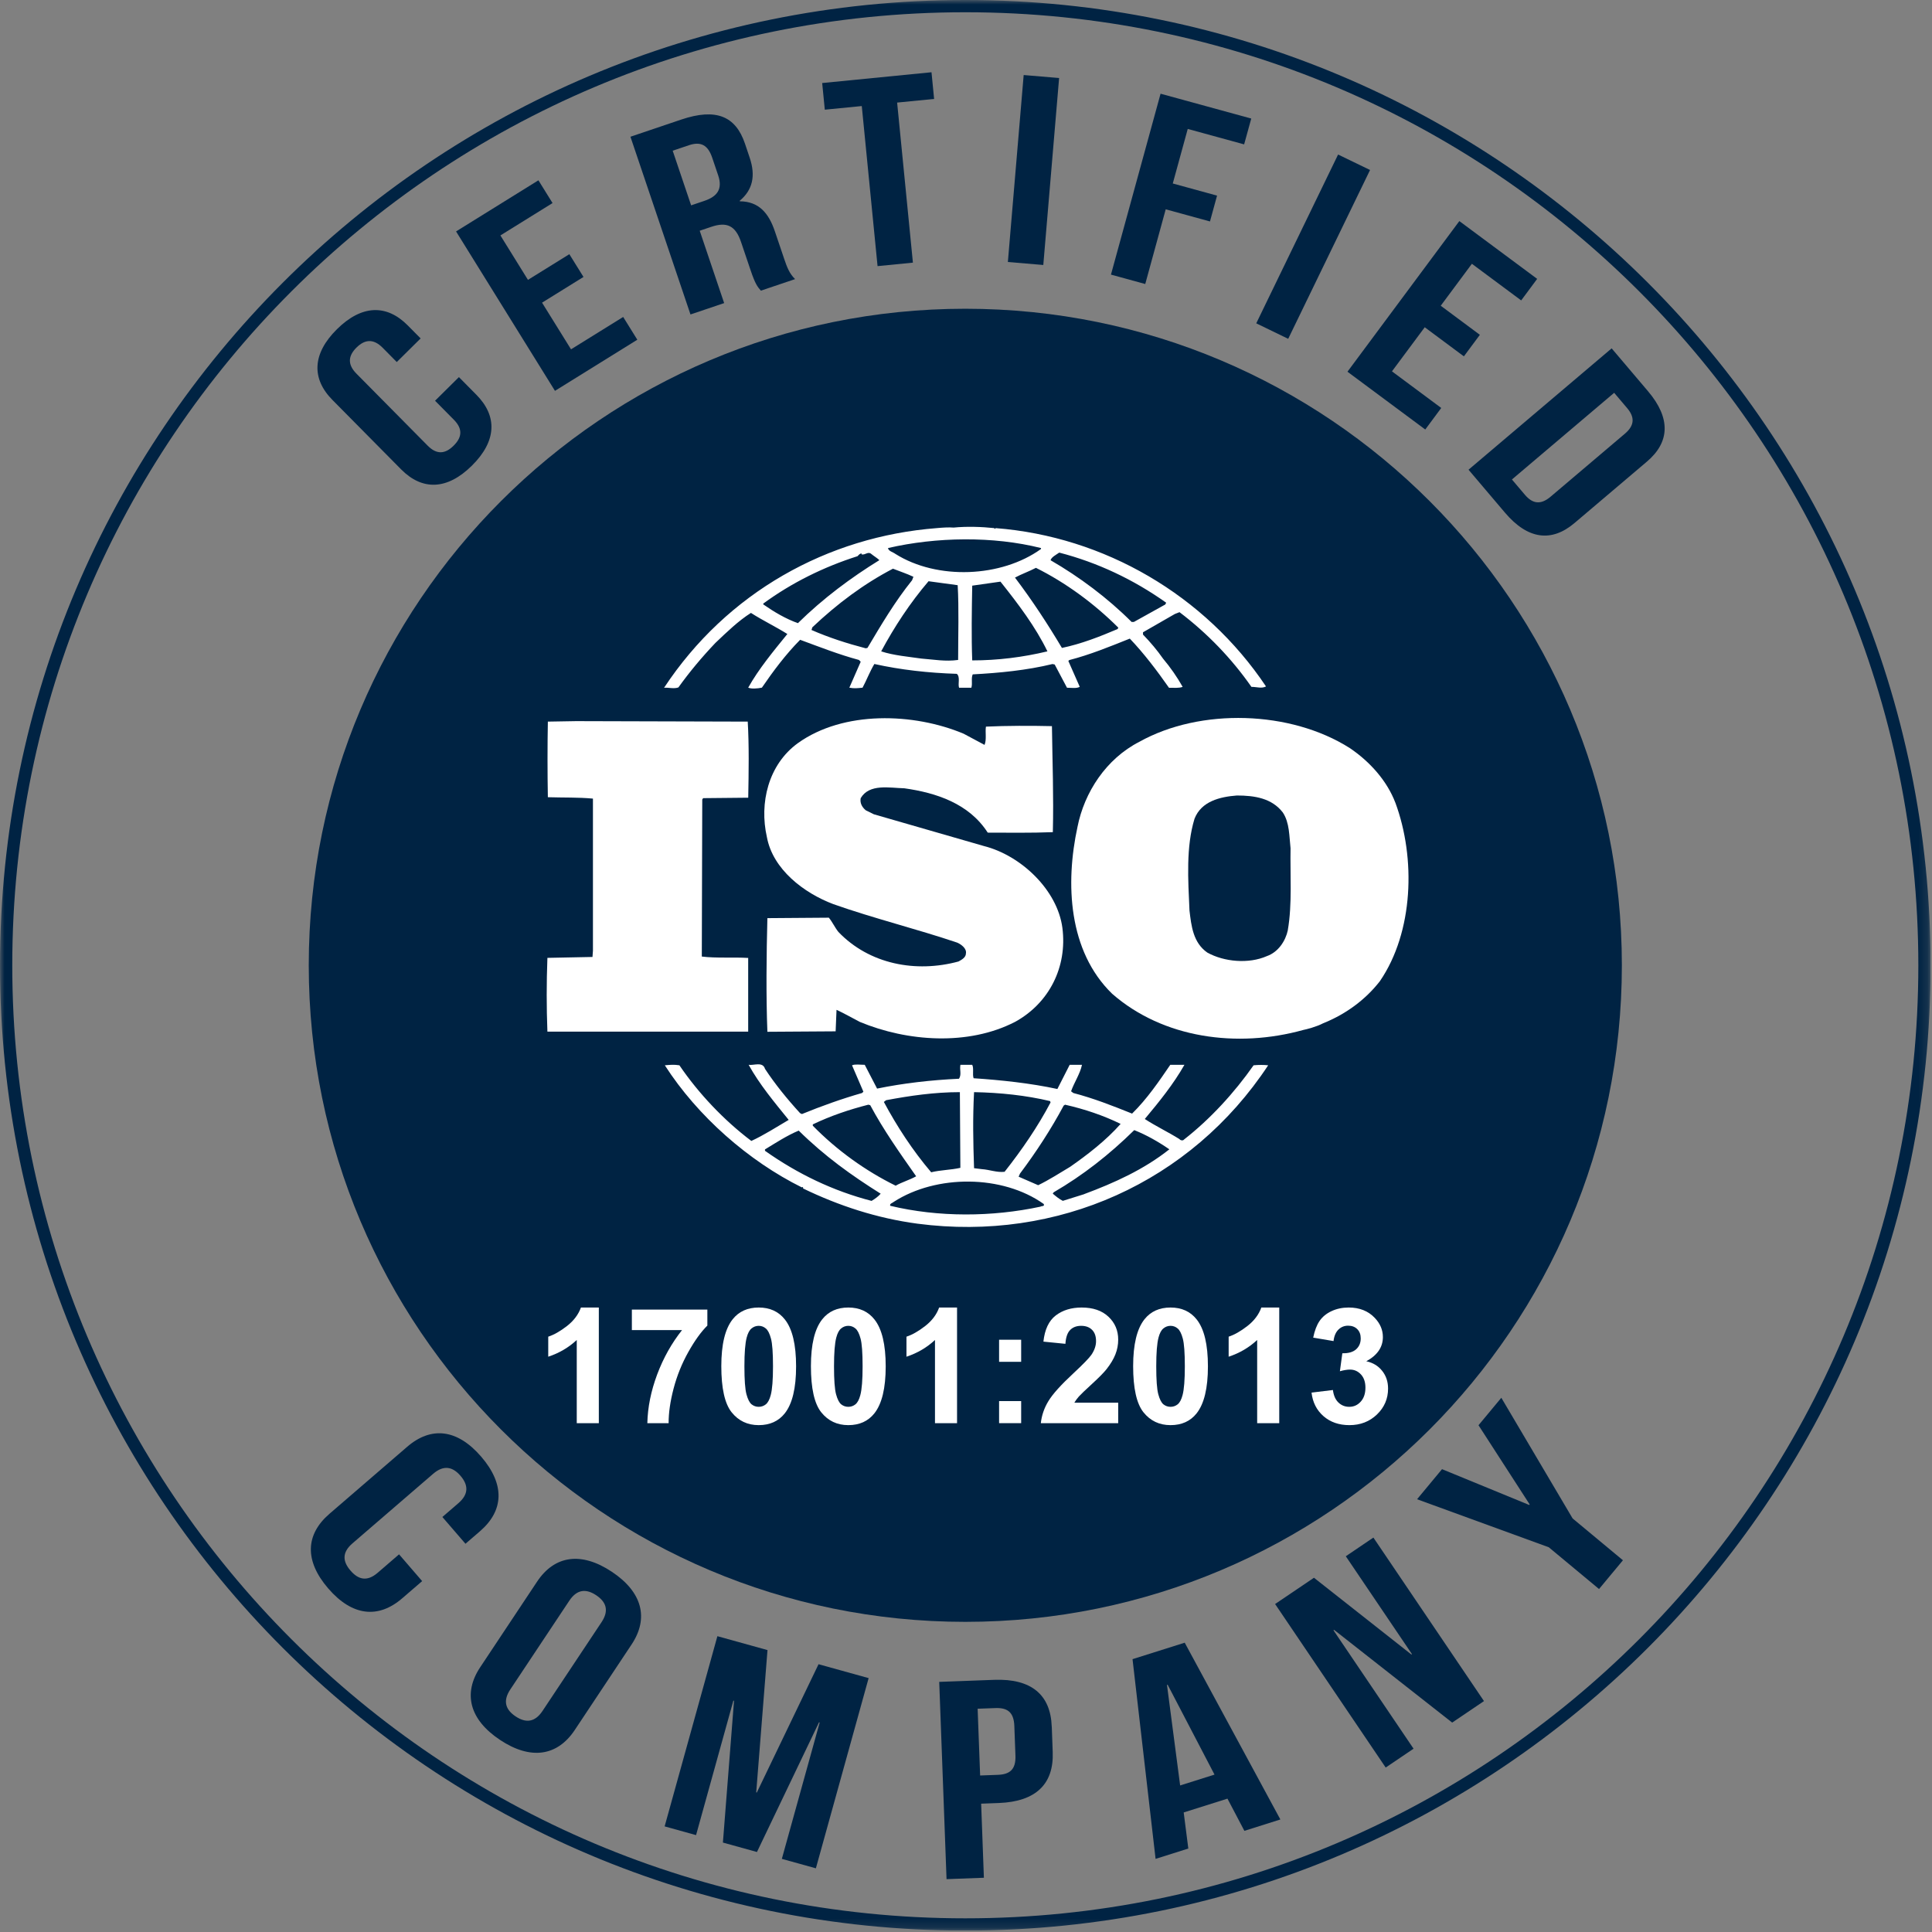 <svg width="212" height="212" viewBox="0 0 212 212" fill="none" xmlns="http://www.w3.org/2000/svg">
<rect x="0" y="0" width="212" height="212" fill="#808080" stroke="none"/>
<g clip-path="url(#clip0_2_200)">
<mask id="mask0_2_200" style="mask-type:luminance" maskUnits="userSpaceOnUse" x="0" y="0" width="212" height="212">
<path d="M211.841 0H0V211.841H211.841V0Z" fill="white"/>
</mask>
<g mask="url(#mask0_2_200)">
<path d="M105.924 211.173C164.052 211.173 211.174 164.05 211.174 105.923C211.174 47.794 164.052 0.672 105.924 0.672C47.796 0.672 0.674 47.794 0.674 105.923C0.674 164.05 47.796 211.173 105.924 211.173Z" stroke="#002343" stroke-width="1.345" stroke-miterlimit="10"/>
<path d="M105.924 177.967C145.712 177.967 177.968 145.711 177.968 105.923C177.968 66.134 145.712 33.879 105.924 33.879C66.135 33.879 33.88 66.134 33.88 105.923C33.88 145.711 66.135 177.967 105.924 177.967Z" fill="#002343"/>
<path d="M153.111 88.076C152.209 85.712 150.361 83.605 148.111 82.085C141.617 77.959 131.721 77.663 125.03 81.394C121.38 83.255 118.985 86.941 118.236 90.73C116.882 96.959 117.232 104.371 122.03 109.04C127.631 113.945 135.77 115.031 143.016 113.017C143.357 112.95 144.451 112.676 145.205 112.277L145.42 112.188C147.667 111.255 149.814 109.73 151.415 107.667C155.115 102.264 155.367 94.165 153.115 88.08L153.111 88.076ZM141.317 102.067C141.066 103.246 140.268 104.475 139.017 104.914C137.021 105.793 134.321 105.551 132.474 104.524C130.927 103.439 130.725 101.627 130.523 99.91C130.371 96.524 130.129 92.941 131.075 89.843C131.819 87.923 133.869 87.434 135.721 87.291C137.671 87.291 139.564 87.587 140.766 89.156C141.514 90.282 141.465 91.757 141.613 93.085C141.559 95.883 141.81 99.219 141.312 102.067H141.317Z" fill="white"/>
<path d="M82.104 105.116C80.454 105.017 78.606 105.161 77.01 104.963L77.059 87.726L77.158 87.582L82.104 87.533C82.158 84.735 82.202 81.735 82.05 79.183L63.221 79.13L60.117 79.183C60.068 81.784 60.068 84.825 60.117 87.479C61.817 87.533 63.413 87.479 65.064 87.632V104.322L65.014 105.008L60.068 105.107C59.965 107.851 59.965 110.506 60.068 113.205H82.099V105.107L82.104 105.116Z" fill="white"/>
<path d="M137.557 116.896C135.458 119.891 132.812 122.788 129.92 125.044C129.817 125.196 129.516 125.138 129.422 124.994C128.166 124.21 126.821 123.573 125.619 122.788C127.22 120.873 128.767 118.959 129.969 116.842H128.417C127.171 118.667 125.875 120.578 124.225 122.196C122.023 121.313 120.027 120.528 117.776 119.936L117.53 119.748C117.879 118.757 118.525 117.824 118.727 116.842H117.377L116.027 119.497C113.081 118.86 109.835 118.515 106.835 118.317C106.682 117.878 106.884 117.237 106.682 116.842H105.386C105.283 117.434 105.534 117.878 105.234 118.371C102.135 118.515 99.14 118.86 96.243 119.452L94.889 116.842C94.391 116.842 93.839 116.748 93.494 116.896L94.741 119.793L94.593 119.936C92.337 120.582 90.149 121.367 87.996 122.246L87.794 122.147C86.395 120.622 85.046 118.963 83.947 117.291C83.7 116.452 82.7 116.941 82.149 116.842C83.346 119.004 84.947 120.918 86.543 122.887C85.194 123.676 83.848 124.551 82.445 125.196C79.449 122.936 76.656 119.99 74.552 116.896C73.952 116.802 73.557 116.842 72.952 116.896C76.548 122.492 82.149 127.403 87.996 130.299C87.996 130.299 87.996 130.255 88.05 130.255C88.095 130.255 88.194 130.344 88.095 130.398C92.046 132.313 96.243 133.685 100.687 134.277C116.027 136.286 130.669 129.761 139.158 116.896C138.714 116.842 138.058 116.842 137.557 116.896ZM116.722 121.317L116.87 121.219C119.023 121.708 121.068 122.398 122.969 123.326C121.368 125.138 119.319 126.717 117.422 128.039C116.274 128.725 115.122 129.47 113.92 130.053L111.776 129.12L111.924 128.779C113.727 126.376 115.328 123.914 116.722 121.313V121.317ZM106.88 119.842C109.732 119.896 112.579 120.192 115.225 120.824L115.279 120.972C113.884 123.622 112.131 126.178 110.234 128.582C109.382 128.681 108.584 128.344 107.736 128.291L106.884 128.187C106.785 125.291 106.732 122.739 106.884 119.838L106.88 119.842ZM97.238 120.725C99.835 120.237 102.534 119.842 105.328 119.842L105.382 128.147C104.328 128.385 103.18 128.385 102.18 128.636C100.131 126.223 98.436 123.618 96.987 120.918L97.238 120.721V120.725ZM89.189 123.38C91.144 122.443 93.189 121.752 95.283 121.219L95.49 121.273C96.933 123.972 98.736 126.524 100.53 129.075C99.835 129.47 98.983 129.708 98.283 130.107C94.987 128.488 91.835 126.228 89.189 123.524V123.38ZM95.638 131.775C91.44 130.69 87.543 128.824 83.942 126.277V126.125C85.144 125.394 86.342 124.609 87.642 124.062C90.49 126.869 93.436 128.977 96.638 130.986C96.386 131.282 95.983 131.577 95.638 131.775ZM114.175 132.407C108.88 133.542 102.983 133.586 97.687 132.313C97.588 132.071 97.933 132.017 98.086 131.873C102.732 128.878 109.974 128.878 114.525 132.111C114.673 132.407 114.274 132.313 114.171 132.407H114.175ZM118.974 131.035L116.624 131.77C116.225 131.573 115.875 131.277 115.521 130.981L115.619 130.833C118.817 128.972 121.714 126.712 124.462 124.008C125.812 124.546 127.113 125.286 128.314 126.116C125.516 128.335 122.27 129.802 118.969 131.03L118.974 131.035Z" fill="white"/>
<path d="M74.46 75.407C75.661 73.734 77.007 72.12 78.504 70.546C79.8 69.318 81.002 68.143 82.401 67.255C83.702 68.089 85.15 68.784 86.397 69.569C84.85 71.474 83.253 73.398 82.101 75.457C82.45 75.609 83.101 75.56 83.603 75.457C84.85 73.64 86.199 71.824 87.8 70.205C89.944 70.995 92.047 71.824 94.249 72.416L94.446 72.614L93.199 75.461C93.751 75.564 94.1 75.515 94.648 75.461C95.096 74.631 95.441 73.699 95.944 72.86C98.845 73.506 101.894 73.842 104.993 73.941C105.392 74.291 105.091 75.026 105.239 75.466H106.589C106.737 74.981 106.54 74.434 106.737 73.999C109.639 73.847 112.683 73.551 115.49 72.865L115.733 72.918L117.082 75.466C117.535 75.466 118.132 75.569 118.482 75.367L117.23 72.528L117.333 72.43C119.625 71.838 121.777 70.954 123.975 70.075C125.526 71.694 126.97 73.609 128.275 75.47C128.822 75.47 129.369 75.524 129.773 75.371C129.172 74.295 128.419 73.219 127.625 72.277C126.97 71.344 126.275 70.515 125.423 69.631V69.38L128.921 67.371L129.428 67.174C132.472 69.479 135.167 72.277 137.32 75.371C137.92 75.371 138.423 75.578 138.921 75.326C132.221 65.313 121.181 58.874 109.244 57.95L109.19 58.044L109.091 57.95C107.742 57.806 106.091 57.748 104.643 57.892C104.096 57.847 103.446 57.892 102.796 57.95C90.805 58.878 79.764 65.017 72.868 75.47C73.37 75.421 73.966 75.623 74.468 75.421L74.46 75.407ZM95.195 71.093L94.993 71.138C92.944 70.605 90.944 69.959 89.047 69.129L89.141 68.833C91.89 66.232 94.787 64.071 97.984 62.403C98.737 62.699 99.486 62.941 100.23 63.291L100.083 63.672C98.181 66.035 96.683 68.582 95.19 71.093H95.195ZM105.136 72.416C103.742 72.614 102.491 72.371 101.087 72.264C99.742 72.066 98.042 71.923 96.692 71.474C98.141 68.784 99.84 66.179 101.89 63.779L105.087 64.214C105.235 66.761 105.136 69.712 105.136 72.416ZM106.683 72.47C106.585 69.86 106.634 66.968 106.683 64.264C107.683 64.12 108.782 63.968 109.782 63.824C111.733 66.273 113.634 68.788 114.934 71.474C112.235 72.12 109.482 72.466 106.688 72.466L106.683 72.47ZM122.625 69.031C120.67 69.86 118.67 70.649 116.526 71.098C114.979 68.497 113.28 65.896 111.374 63.38C112.073 62.999 112.925 62.703 113.674 62.309C116.93 63.928 120.073 66.232 122.719 68.878L122.625 69.031ZM116.226 60.636C120.423 61.721 124.369 63.582 127.966 66.134L127.867 66.331L124.423 68.246H124.172C121.526 65.6 118.428 63.295 115.28 61.475C115.378 61.129 115.881 60.883 116.226 60.641V60.636ZM114.23 60.143V60.241C109.881 63.376 102.836 63.672 98.244 60.775C97.988 60.578 97.491 60.484 97.441 60.138C102.737 58.914 108.984 58.816 114.23 60.138V60.143ZM83.751 66.232C86.899 63.928 90.397 62.21 94.096 61.031C94.249 60.878 94.343 60.735 94.544 60.735V60.833C94.944 60.928 95.244 60.484 95.594 60.775C95.894 61.026 96.249 61.224 96.495 61.466C93.397 63.376 90.347 65.636 87.554 68.38C86.204 67.896 84.957 67.156 83.755 66.322V66.228L83.751 66.232Z" fill="white"/>
<path d="M105.192 105.501C100.493 106.779 95.394 105.806 91.999 102.263C91.605 101.77 91.349 101.187 90.95 100.698L84.206 100.748C84.103 104.721 84.053 109.29 84.206 113.218L91.695 113.169L91.793 110.81C92.645 111.2 93.493 111.694 94.345 112.133C99.542 114.295 106.233 114.788 111.38 112.133C115.129 110.075 117.129 106.102 116.578 101.819C116.031 97.653 112.031 93.869 107.986 92.842L95.892 89.353L94.995 88.909C94.596 88.568 94.345 88.129 94.443 87.586C95.394 85.967 97.591 86.461 99.242 86.501C102.739 86.994 106.336 88.174 108.385 91.366C110.582 91.366 113.129 91.411 115.529 91.313C115.627 87.29 115.484 83.757 115.43 79.68C113.183 79.627 110.434 79.627 108.188 79.734C108.089 80.317 108.282 81.147 108.035 81.739L105.739 80.51C100.242 78.205 92.547 77.963 87.551 81.546C84.3 83.9 83.305 88.129 84.152 91.855C84.802 95.389 88.197 97.99 91.448 99.214C95.892 100.783 100.542 101.918 105.044 103.438C105.493 103.64 106.089 104.084 105.991 104.622C105.991 105.057 105.537 105.308 105.192 105.496V105.501Z" fill="white"/>
<path d="M65.71 156.165H63.288V147.037C62.403 147.864 61.36 148.476 60.159 148.873V146.674C60.791 146.468 61.478 146.077 62.219 145.502C62.96 144.922 63.469 144.246 63.745 143.476H65.71V156.165Z" fill="white"/>
<path d="M69.335 145.95V143.7H77.619V145.458C76.935 146.131 76.239 147.096 75.532 148.355C74.826 149.614 74.285 150.953 73.912 152.372C73.544 153.785 73.363 155.05 73.369 156.165H71.033C71.073 154.418 71.433 152.637 72.111 150.821C72.794 149.004 73.705 147.381 74.843 145.95H69.335Z" fill="white"/>
<path d="M83.253 143.476C84.478 143.476 85.434 143.913 86.124 144.787C86.946 145.821 87.356 147.536 87.356 149.933C87.356 152.323 86.943 154.041 86.115 155.088C85.431 155.949 84.478 156.381 83.253 156.381C82.024 156.381 81.032 155.91 80.28 154.967C79.527 154.019 79.15 152.333 79.15 149.907C79.15 147.528 79.564 145.816 80.392 144.77C81.076 143.908 82.029 143.476 83.253 143.476ZM83.253 145.484C82.96 145.484 82.699 145.58 82.469 145.77C82.239 145.953 82.061 146.287 81.935 146.769C81.768 147.395 81.685 148.45 81.685 149.933C81.685 151.416 81.759 152.436 81.909 152.993C82.058 153.544 82.245 153.912 82.469 154.097C82.699 154.28 82.96 154.372 83.253 154.372C83.546 154.372 83.808 154.28 84.038 154.097C84.268 153.907 84.446 153.57 84.572 153.088C84.739 152.467 84.822 151.416 84.822 149.933C84.822 148.45 84.748 147.433 84.598 146.882C84.449 146.324 84.259 145.953 84.029 145.77C83.805 145.58 83.546 145.484 83.253 145.484Z" fill="white"/>
<path d="M93.086 143.476C94.309 143.476 95.266 143.913 95.956 144.787C96.778 145.821 97.189 147.536 97.189 149.933C97.189 152.323 96.775 154.041 95.947 155.088C95.263 155.949 94.309 156.381 93.086 156.381C91.856 156.381 90.865 155.91 90.112 154.967C89.359 154.019 88.983 152.333 88.983 149.907C88.983 147.528 89.396 145.816 90.224 144.77C90.908 143.908 91.862 143.476 93.086 143.476ZM93.086 145.484C92.792 145.484 92.531 145.58 92.301 145.77C92.071 145.953 91.893 146.287 91.767 146.769C91.6 147.395 91.517 148.45 91.517 149.933C91.517 151.416 91.591 152.436 91.741 152.993C91.89 153.544 92.077 153.912 92.301 154.097C92.531 154.28 92.792 154.372 93.086 154.372C93.379 154.372 93.64 154.28 93.87 154.097C94.1 153.907 94.278 153.57 94.404 153.088C94.571 152.467 94.654 151.416 94.654 149.933C94.654 148.45 94.58 147.433 94.43 146.882C94.281 146.324 94.091 145.953 93.861 145.77C93.637 145.58 93.379 145.484 93.086 145.484Z" fill="white"/>
<path d="M105.018 156.165H102.596V147.037C101.711 147.864 100.668 148.476 99.467 148.873V146.674C100.099 146.468 100.785 146.077 101.527 145.502C102.268 144.922 102.777 144.246 103.052 143.476H105.018V156.165Z" fill="white"/>
<path d="M109.631 149.433V147.01H112.053V149.433H109.631ZM109.631 156.164V153.742H112.053V156.164H109.631Z" fill="white"/>
<path d="M122.701 153.915V156.165H114.211C114.303 155.315 114.578 154.509 115.038 153.752C115.498 152.987 116.406 151.976 117.762 150.717C118.854 149.7 119.523 149.011 119.77 148.649C120.104 148.149 120.27 147.655 120.27 147.166C120.27 146.625 120.124 146.212 119.831 145.924C119.543 145.631 119.144 145.484 118.632 145.484C118.127 145.484 117.725 145.638 117.426 145.942C117.127 146.246 116.954 146.751 116.909 147.459L114.495 147.217C114.639 145.884 115.09 144.928 115.848 144.347C116.607 143.767 117.555 143.476 118.693 143.476C119.94 143.476 120.92 143.813 121.632 144.485C122.345 145.157 122.701 145.994 122.701 146.993C122.701 147.562 122.598 148.105 122.391 148.623C122.19 149.135 121.868 149.671 121.425 150.235C121.132 150.608 120.604 151.146 119.839 151.847C119.075 152.547 118.589 153.013 118.382 153.242C118.181 153.473 118.018 153.697 117.891 153.915H122.701Z" fill="white"/>
<path d="M128.444 143.476C129.668 143.476 130.625 143.913 131.315 144.787C132.137 145.821 132.547 147.536 132.547 149.933C132.547 152.323 132.134 154.041 131.306 155.088C130.622 155.949 129.668 156.381 128.444 156.381C127.214 156.381 126.223 155.91 125.47 154.967C124.718 154.019 124.341 152.333 124.341 149.907C124.341 147.528 124.755 145.816 125.582 144.77C126.266 143.908 127.22 143.476 128.444 143.476ZM128.444 145.484C128.151 145.484 127.89 145.58 127.66 145.77C127.43 145.953 127.252 146.287 127.125 146.769C126.959 147.395 126.876 148.45 126.876 149.933C126.876 151.416 126.95 152.436 127.1 152.993C127.249 153.544 127.436 153.912 127.66 154.097C127.89 154.28 128.151 154.372 128.444 154.372C128.737 154.372 128.999 154.28 129.229 154.097C129.458 153.907 129.637 153.57 129.763 153.088C129.93 152.467 130.013 151.416 130.013 149.933C130.013 148.45 129.938 147.433 129.789 146.882C129.64 146.324 129.45 145.953 129.22 145.77C128.996 145.58 128.737 145.484 128.444 145.484Z" fill="white"/>
<path d="M140.372 156.165H137.95V147.037C137.066 147.864 136.023 148.476 134.821 148.873V146.674C135.453 146.468 136.139 146.077 136.881 145.502C137.622 144.922 138.132 144.246 138.407 143.476H140.372V156.165Z" fill="white"/>
<path d="M143.917 152.812L146.263 152.527C146.337 153.126 146.538 153.582 146.865 153.898C147.193 154.213 147.589 154.372 148.055 154.372C148.555 154.372 148.974 154.182 149.314 153.803C149.659 153.424 149.83 152.912 149.83 152.269C149.83 151.659 149.667 151.177 149.34 150.821C149.011 150.464 148.612 150.286 148.141 150.286C147.831 150.286 147.46 150.346 147.028 150.467L147.296 148.494C147.952 148.51 148.452 148.37 148.796 148.071C149.141 147.766 149.314 147.364 149.314 146.864C149.314 146.439 149.188 146.1 148.934 145.847C148.681 145.594 148.346 145.468 147.926 145.468C147.512 145.468 147.159 145.611 146.865 145.899C146.572 146.187 146.394 146.606 146.33 147.157L144.098 146.779C144.254 146.014 144.486 145.404 144.796 144.951C145.112 144.49 145.55 144.132 146.106 143.873C146.67 143.609 147.299 143.476 147.994 143.476C149.184 143.476 150.138 143.856 150.856 144.614C151.449 145.235 151.745 145.937 151.745 146.718C151.745 147.827 151.138 148.712 149.925 149.372C150.65 149.527 151.227 149.875 151.658 150.415C152.095 150.956 152.314 151.608 152.314 152.372C152.314 153.481 151.908 154.427 151.098 155.209C150.288 155.99 149.279 156.381 148.073 156.381C146.928 156.381 145.98 156.053 145.228 155.398C144.474 154.738 144.038 153.875 143.917 152.812Z" fill="white"/>
<path d="M50.354 41.377L52.278 43.323C54.596 45.664 54.506 48.399 51.784 51.094C49.062 53.789 46.327 53.843 44.013 51.502L36.484 43.892C34.166 41.552 34.255 38.816 36.977 36.121C39.699 33.431 42.434 33.372 44.748 35.713L46.156 37.135L43.538 39.727L41.986 38.157C40.95 37.112 40.004 37.265 39.121 38.135C38.237 39.009 38.076 39.955 39.112 41L46.932 48.906C47.968 49.951 48.892 49.78 49.775 48.906C50.659 48.031 50.838 47.108 49.807 46.063L47.739 43.973L50.358 41.381L50.354 41.377Z" fill="#002343"/>
<path d="M57.928 30.713L62.475 27.892L64.027 30.39L59.48 33.211L62.659 38.332L68.381 34.78L69.933 37.278L60.897 42.888L50.045 25.395L59.081 19.785L60.632 22.283L54.91 25.834L57.933 30.709L57.928 30.713Z" fill="#002343"/>
<path d="M83.493 31.896C83.121 31.461 82.883 31.201 82.35 29.614L81.314 26.551C80.704 24.739 79.735 24.322 78.058 24.887L76.78 25.318L79.462 33.259L75.767 34.506L69.179 15.004L74.753 13.12C78.583 11.829 80.726 12.748 81.744 15.757L82.26 17.291C82.937 19.295 82.596 20.838 81.166 22.035L81.184 22.089C83.246 22.107 84.341 23.349 85.027 25.385L86.045 28.394C86.363 29.34 86.632 30.026 87.246 30.627L83.484 31.896H83.493ZM73.816 16.542L75.838 22.533L77.282 22.044C78.659 21.578 79.332 20.793 78.803 19.233L78.152 17.309C77.682 15.914 76.906 15.497 75.592 15.937L73.812 16.538L73.816 16.542Z" fill="#002343"/>
<path d="M90.219 9.112L102.214 7.928L102.501 10.857L98.443 11.256L100.174 28.82L96.295 29.202L94.564 11.637L90.506 12.036L90.219 9.108V9.112Z" fill="#002343"/>
<path d="M112.329 8.234L116.217 8.561L114.482 29.077L110.594 28.749L112.329 8.234Z" fill="#002343"/>
<path d="M128.691 20.134L133.548 21.466L132.772 24.3L127.915 22.968L125.669 31.165L121.906 30.134L127.35 10.282L137.301 13.009L136.52 15.843L130.332 14.148L128.691 20.13V20.134Z" fill="#002343"/>
<path d="M146.826 16.955L150.337 18.654L141.355 37.179L137.849 35.479L146.831 16.955H146.826Z" fill="#002343"/>
<path d="M158.091 33.547L162.387 36.74L160.633 39.103L156.337 35.91L152.741 40.748L158.148 44.766L156.395 47.13L147.858 40.789L160.135 24.26L168.674 30.601L166.921 32.964L161.512 28.946L158.091 33.551V33.547Z" fill="#002343"/>
<path d="M176.846 38.224L180.837 42.928C183.357 45.901 183.227 48.524 180.716 50.654L172.775 57.39C170.264 59.52 167.654 59.219 165.134 56.246L161.143 51.542L176.846 38.228V38.224ZM177.124 43.103L165.905 52.614L167.327 54.291C168.129 55.237 169.012 55.461 170.138 54.511L178.304 47.587C179.425 46.636 179.349 45.726 178.546 44.78L177.124 43.103Z" fill="#002343"/>
<path d="M46.318 173.501L44.139 175.38C41.516 177.644 38.65 177.353 36.018 174.303C33.386 171.255 33.525 168.38 36.148 166.115L44.677 158.761C47.3 156.496 50.166 156.788 52.798 159.837C55.43 162.887 55.291 165.762 52.668 168.025L51.076 169.398L48.542 166.461L50.3 164.945C51.471 163.937 51.381 162.928 50.529 161.94C49.677 160.949 48.695 160.717 47.525 161.726L38.668 169.362C37.498 170.371 37.61 171.358 38.462 172.344C39.314 173.331 40.273 173.59 41.444 172.581L43.789 170.559L46.323 173.497L46.318 173.501Z" fill="#002343"/>
<path d="M58.931 173.559C60.85 170.671 63.779 170.24 67.133 172.469C70.487 174.698 71.222 177.568 69.303 180.451L63.07 189.833C61.151 192.72 58.223 193.15 54.868 190.922C51.514 188.694 50.779 185.823 52.698 182.94L58.931 173.559ZM55.994 185.388C55.138 186.676 55.496 187.622 56.581 188.343C57.666 189.066 58.675 189.03 59.532 187.743L66.007 178.002C66.864 176.716 66.505 175.77 65.42 175.047C64.335 174.326 63.326 174.362 62.469 175.649L55.994 185.388Z" fill="#002343"/>
<path d="M82.975 196.679L83.047 196.697L89.819 182.616L95.316 184.141L89.527 205.011L85.792 203.975L89.944 189.011L89.872 188.993L83.061 203.222L79.325 202.186L80.545 186.63L80.473 186.613L76.379 201.369L72.931 200.411L78.72 179.54L84.218 181.065L82.98 196.679H82.975Z" fill="#002343"/>
<path d="M115.412 189.455L115.515 192.267C115.645 195.729 113.703 197.692 109.6 197.846L107.663 197.918L107.963 206.047L103.865 206.2L103.062 184.554L109.098 184.33C113.197 184.178 115.282 185.99 115.407 189.451L115.412 189.455ZM107.277 187.5L107.551 194.827L109.488 194.755C110.793 194.706 111.484 194.186 111.425 192.639L111.304 189.393C111.246 187.846 110.519 187.379 109.214 187.429L107.277 187.5Z" fill="#002343"/>
<path d="M140.494 199.653L136.548 200.9L134.691 197.367L129.888 198.882L130.395 202.842L126.803 203.976L124.274 182.061L130 180.254L140.498 199.657L140.494 199.653ZM129.498 195.918L133.269 194.729L128.126 184.864L128.054 184.886L129.498 195.918Z" fill="#002343"/>
<path d="M146.385 178.851L146.322 178.89L155.111 191.886L152.053 193.954L139.918 176.011L144.183 173.128L154.873 181.55L154.936 181.51L147.676 170.77L150.703 168.72L162.838 186.662L159.349 189.021L146.389 178.845L146.385 178.851Z" fill="#002343"/>
<path d="M169.947 169.782L155.495 164.513L158.234 161.213L167.803 165.142L167.853 165.083L162.238 156.392L164.741 153.379L172.566 166.621L178.086 171.209L175.463 174.365L169.943 169.778L169.947 169.782Z" fill="#002343"/>
</g>
</g>
<defs>
<clipPath id="clip0_2_200">
<rect width="211.841" height="211.841" fill="white"/>
</clipPath>
</defs>
</svg>

